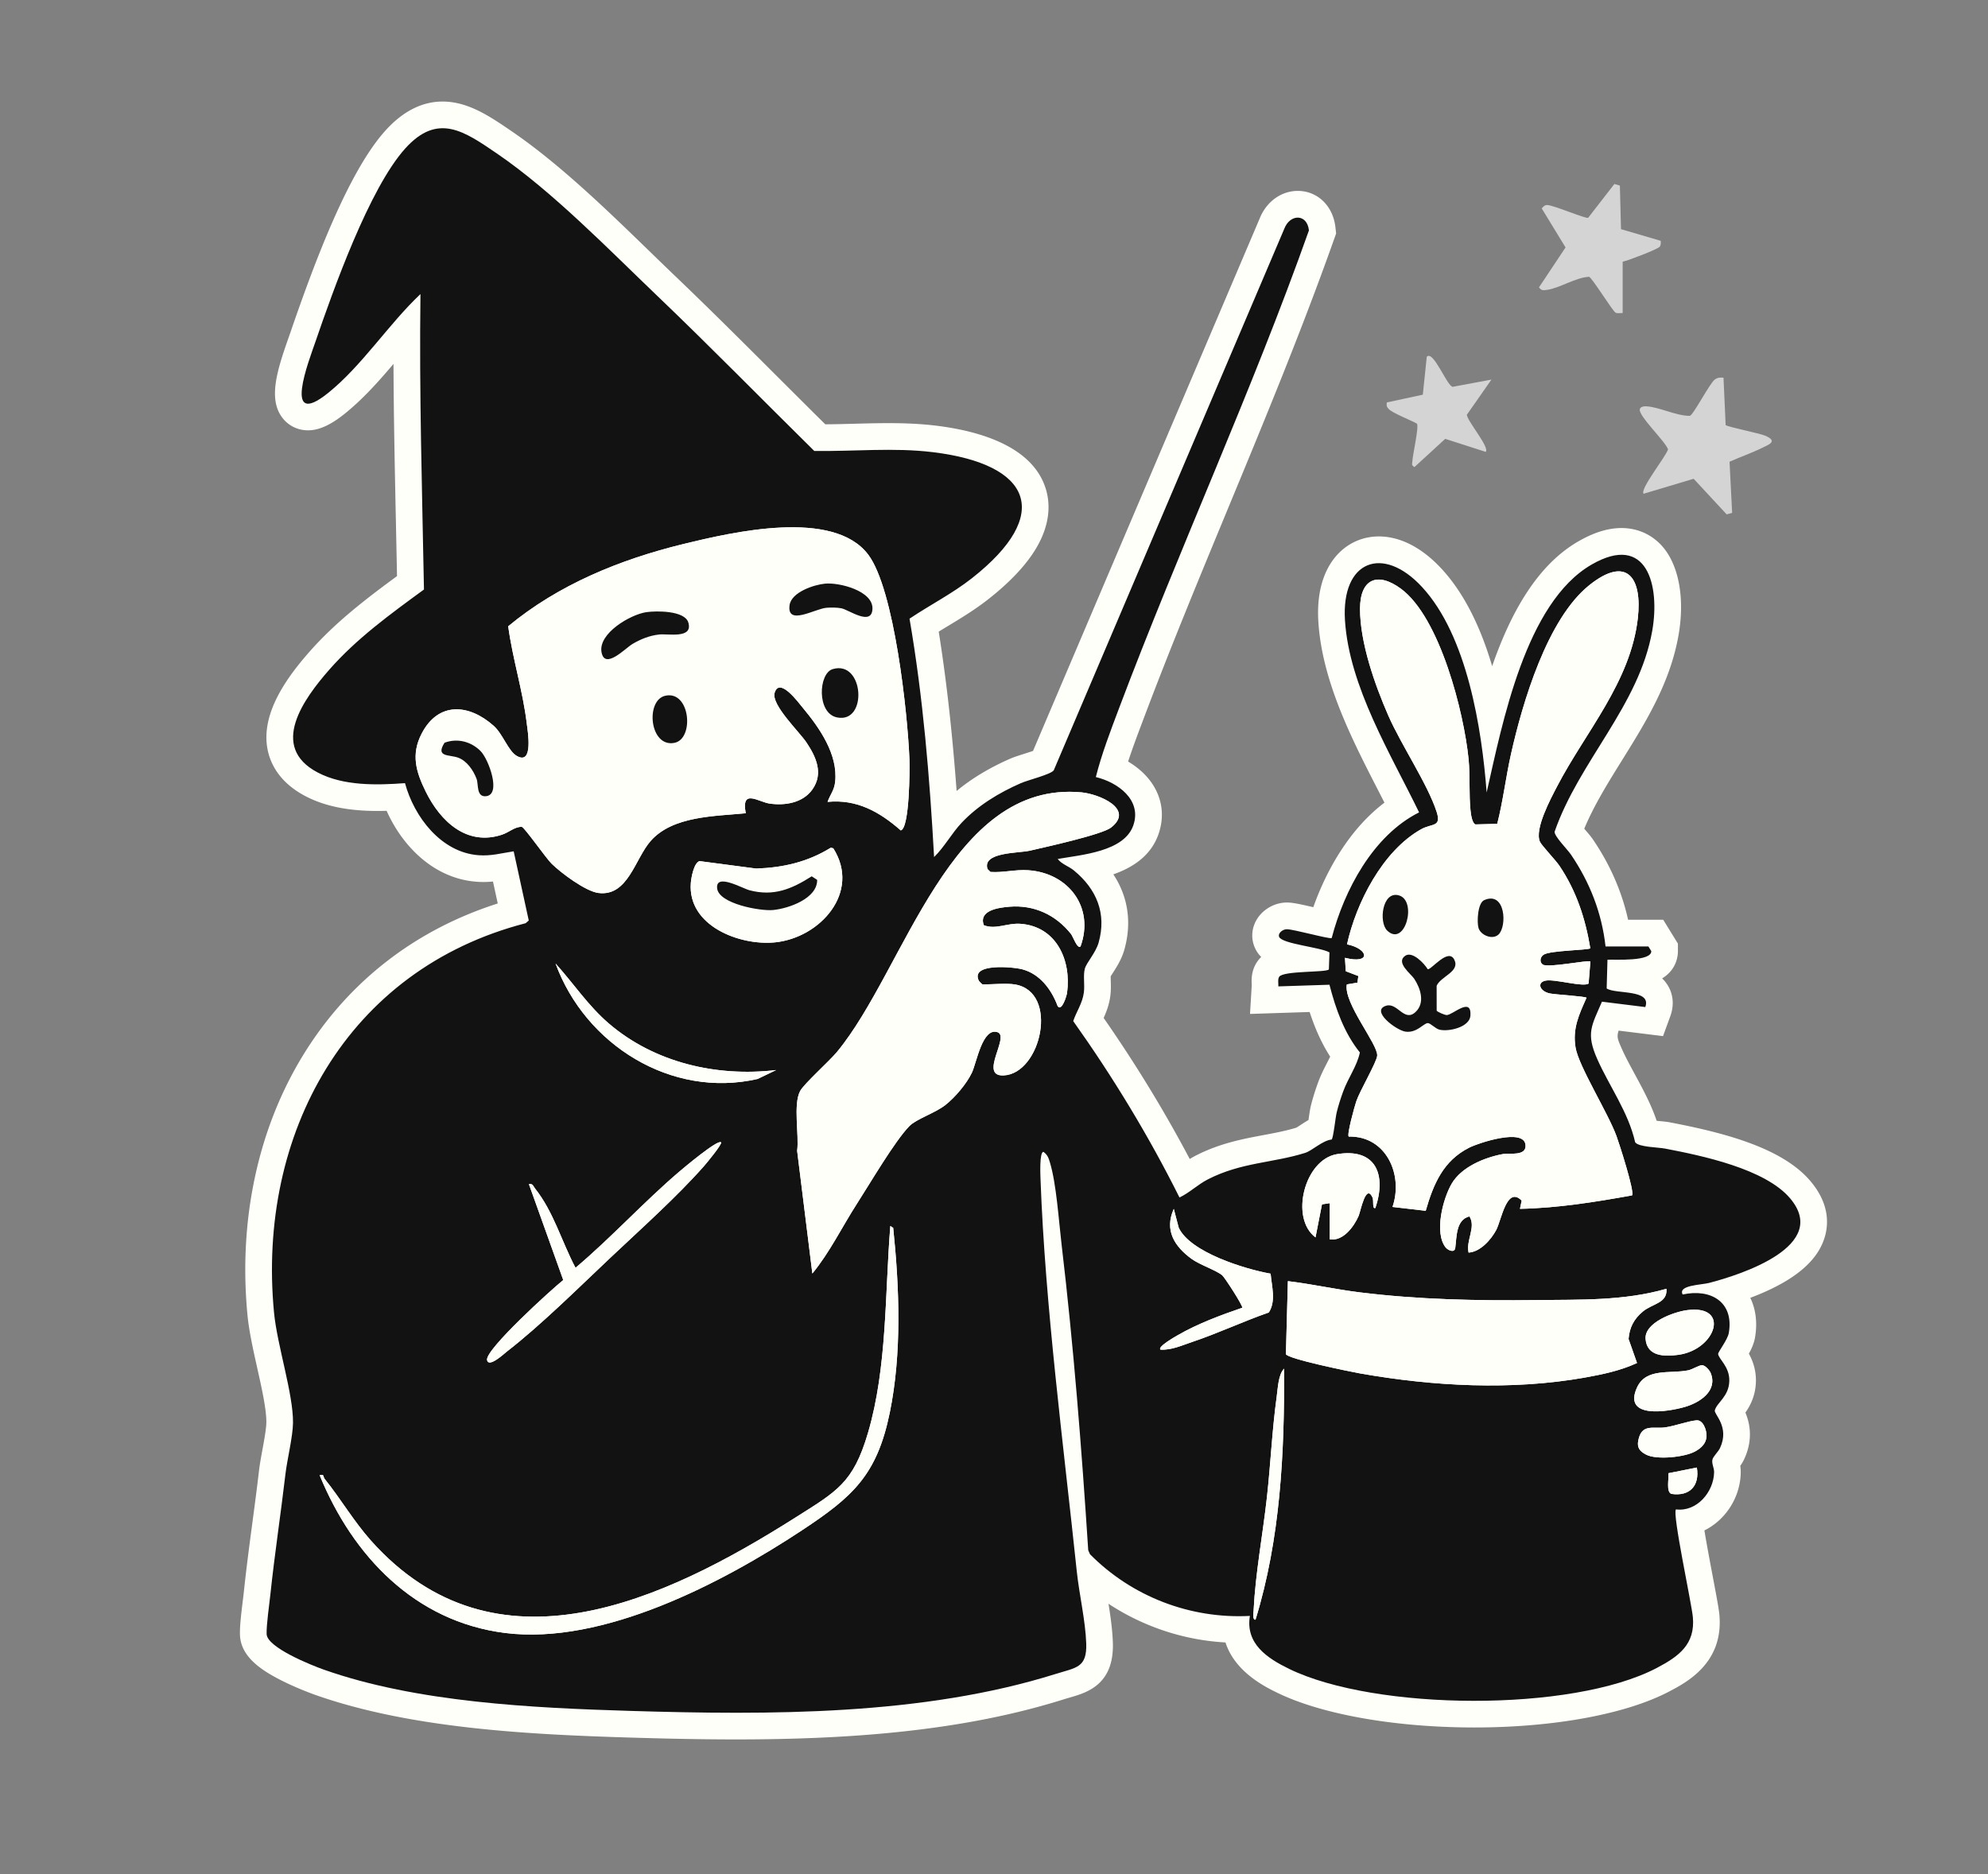 <svg xmlns="http://www.w3.org/2000/svg" id="art" viewBox="0 0 1044.06 984.44"><rect x="0" y="0" width="1044.06" height="984.44" fill="#808080" stroke="none"/><defs><style>.cls-1{fill:#fffffa}.cls-3{fill:#121212}</style></defs><path d="M386.63 906.65c-20.56 0-40.5-.52-55.59-.98-53.31-1.61-114.29-4.77-163.27-22.06-.98-.35-9.83-3.51-18.3-7.95-11.19-5.87-16.26-11.15-16.44-17.14-.13-4.17.69-10.86 1.42-16.76.23-1.9.45-3.66.6-5.09 1.27-12.07 2.88-24.24 4.45-36.02 1.18-8.89 2.4-18.09 3.45-27.1.38-3.28 1.07-7 1.79-10.94 1.03-5.62 2.09-11.43 2.14-15.32.09-7.68-2.48-19.18-4.96-30.31-2.07-9.26-4.21-18.83-4.98-26.88-4.63-48.22 5.5-95.34 28.53-132.66 23.73-38.47 59.68-65.37 104.17-78.01l-5.28-24.21c-3.26.58-6.66 1.09-10.47 1.09-1.06 0-2.12-.04-3.17-.12-10.84-.83-21.02-6.03-29.44-15.06-5.82-6.24-10.54-14.05-13.6-22.43-3.51.2-6.58.29-9.56.29-14.26 0-25.56-2.3-34.56-7.03-9.21-4.85-14.67-11.53-16.21-19.86-2.99-16.11 10.14-33.35 20.27-44.91 14.07-16.05 31.22-28.8 47.96-41.04-.19-9.89-.4-19.78-.6-29.67-.72-34.17-1.46-69.33-1.32-104.33-2.76 3.15-5.51 6.43-8.34 9.78-8.87 10.53-18.03 21.41-28.6 29.91-6.21 4.99-10.81 7.22-14.93 7.22-3.32 0-6.29-1.51-8.16-4.15-4.44-6.28-1.84-17.19 4.51-35.13.32-.91.61-1.71.84-2.38 11.92-34.73 29.92-83.31 48.62-104.07 7.86-8.73 15.99-12.97 24.85-12.97 11.26 0 21.41 6.93 32.14 14.28l.45.3c24.48 16.73 49.4 40.93 71.39 62.27 4.73 4.59 9.2 8.93 13.62 13.16 18.17 17.38 36.26 35.44 53.74 52.91 8.75 8.74 17.78 17.76 26.73 26.6h1.36c5.67 0 11.5-.16 17.14-.31 5.74-.15 11.67-.31 17.54-.31 9.35 0 17.04.41 24.2 1.28 37.52 4.58 48.96 18.28 51.94 28.97 5.24 18.78-12.31 37.38-27.96 49.69-6.68 5.25-13.84 9.58-20.77 13.77-2.86 1.73-5.79 3.51-8.66 5.33 6.05 36.57 9.19 72.77 11.13 103.11 1.09-1.38 2.23-2.74 3.47-4.05 8.32-8.82 19.56-16.37 33.41-22.43 1.63-.71 3.96-1.45 6.67-2.31 2.16-.68 5.85-1.85 7.78-2.68l120.22-282.47c2.42-6.19 7.72-10.18 13.53-10.18 5.51 0 11.88 4.05 12.84 12.95l.17 1.59-.53 1.51c-16.85 47.55-36.49 94.99-55.49 140.85-14.92 36.03-30.34 73.28-44.28 110.27l-.78 2.06c-3.35 8.88-6.8 18.01-9.47 27.08 7.3 3.08 13.19 7.96 16.37 13.75 3.12 5.67 3.62 12.02 1.46 18.37-4.22 12.34-17.33 17.15-29.42 19.68 11.65 11.57 15.66 26.17 11.29 41.63-1.13 4-3.43 7.55-5.27 10.4-.73 1.13-1.72 2.67-1.97 3.28-.23.99-.18 2.95-.12 4.7.06 2.11.13 4.49-.18 6.85-.62 4.66-2.35 8.35-3.88 11.61-.25.52-.49 1.04-.72 1.55 19.1 27.16 36.12 55.24 50.69 83.61.3-.21.6-.43.9-.65 2.47-1.78 5.02-3.62 8.03-5.16 11.75-6.02 22.89-8.1 33.66-10.12 6.38-1.19 12.41-2.32 18.48-4.22.65-.21 2.4-1.36 3.56-2.12 1.95-1.28 4.2-2.75 6.68-3.81.23-1.4.46-3 .63-4.19.43-3.01.72-4.92 1.04-6.23.87-3.52 2.02-7.25 3.52-11.38 1.26-3.49 2.84-6.58 4.37-9.56 1.3-2.54 2.54-4.97 3.39-7.33-6.86-9.57-10.88-20.4-13.59-29.85l-29 .94.47-7.67c0-.21-.01-.48-.03-.75-.09-1.88-.25-5.02 1.7-7.84 2.74-3.96 8.03-4.88 17.41-5.46-10.22-2.14-15.75-3.7-17.99-8.51-1.29-2.77-1.04-6.04.68-8.74 2.05-3.21 5.84-5.29 9.66-5.29 2.36 0 6.08.82 14.01 2.68 1.35.32 2.99.7 4.52 1.05 8.3-27.1 23.43-49.12 41.75-60.9-1.94-3.87-3.97-7.82-6.07-11.92-13.49-26.29-28.79-56.08-30.65-85.77-.83-13.15 2.06-23.64 8.34-30.33 4.36-4.64 10.04-7.1 16.41-7.1 9.15 0 19.04 5.24 27.83 14.75 16.5 17.85 25.73 45.88 30.86 73.43 8.94-33.89 22.89-71.12 49.6-86.52 6.99-4.03 13.45-6.07 19.2-6.07 6.61 0 12.31 2.64 16.51 7.65 7.06 8.42 9.49 23.57 6.5 40.53-4.17 23.65-16.59 43.61-28.59 62.92-8.56 13.77-16.68 26.82-22.02 41.06.99 1.32 2.51 3.1 3.45 4.21 1.37 1.61 2.56 3 3.36 4.17 9.56 14.05 15.76 29.23 18.46 45.21h20.3l4.63 7.51v1.98c0 3.2-1.53 8.85-11.77 10.67-3.73.66-8.13.8-11.44.82l-.08 2.75c.67.08 1.33.16 1.9.22 6.38.73 13.62 1.56 17.08 7.16 1.27 2.06 2.43 5.49.73 10.14l-1.91 5.23-23.12-2.86c-3.73 8.47-4.34 10.71-.48 19.48 2.1 4.77 4.65 9.48 7.34 14.46 4.67 8.62 9.47 17.5 12.24 27.41 1.89.35 4.64.61 6.18.75 1.88.18 3.5.33 4.8.58 26.96 5.16 56.33 12.58 69.78 28.52 8.05 9.54 7.71 17.92 6.01 23.26-4.85 15.22-26.67 24.76-43.57 30 .79.69 1.52 1.45 2.2 2.25 3.14 3.73 6.5 10.39 4.68 20.91-.54 3.11-2.28 6.16-4.53 9.78 2.05 2.93 5.05 7.61 4.9 14.36-.17 7.58-3.9 12.17-6.37 15.2-.12.14-.24.3-.37.46 2.34 4.11 5.99 12.02 1.25 22.29-.76 1.65-1.87 3.06-2.84 4.31-.13.16-.28.35-.42.54.02.06.03.12.05.17.33 1.24.78 2.93.74 4.95-.27 13.54-9.72 23.28-19.86 25.84 1.05 7.75 3.7 21.75 5.3 30.18 1.99 10.49 3.12 16.56 3.37 19.28 1.75 19.08-10.8 27.33-22.7 33.57-21.88 11.47-57.97 18.05-99.01 18.05s-77.85-6.53-100.35-17.48c-5.55-2.7-12.57-6.51-17.65-12.13-4.02-4.43-6.37-9.4-7.03-14.86-28.24-.33-55.72-11.03-76.63-29.69.5 4.2 1.21 8.59 1.96 13.2 1.28 7.86 2.6 15.99 2.86 23.61.56 16.65-8.92 19.39-17.27 21.81-1.12.33-2.33.67-3.6 1.07-28.33 8.9-76.78 20.74-169.96 20.74Z" class="cls-1"/><path d="M232.46 67.34c9.23 0 18.3 6.29 28.64 13.36 29.02 19.83 58.49 50.19 84.13 74.72 27.89 26.68 54.93 54.33 82.41 81.43 1.42.02 2.84.03 4.27.03 11.54 0 23.12-.62 34.67-.62 7.8 0 15.6.28 23.36 1.23 51.95 6.34 63.18 32.66 20.5 66.21-10.29 8.09-21.95 13.98-32.77 21.25 7.12 41.35 10.59 83.3 12.9 125.21 5.48-5.34 9.21-12.43 14.46-18 8.6-9.12 19.7-15.82 31.13-20.82 3.76-1.65 15.61-4.53 17.25-6.73L674.5 120.1c1.46-3.82 4.36-5.82 7.05-5.82 2.81 0 5.39 2.17 5.89 6.71-30.03 84.72-68.01 166.84-99.72 250.99-4.46 11.85-9.13 23.97-12.2 36.16 11.54 2.77 24.26 11.97 19.71 25.3-4.77 13.95-27.39 15.53-39.72 17.72 2.09 2.75 5.73 3.77 8.47 6.01 11.94 9.79 17.34 22.65 13.01 37.94-1.51 5.34-6.42 10.56-7.25 13.72-.93 3.49.04 8.44-.5 12.49-.76 5.7-3.83 9.83-5.59 14.99 20.86 29.34 39.76 60.47 55.81 92.66 5.35-2.54 9.62-6.82 14.93-9.53 17.52-8.98 34.06-8.56 51.04-13.89 3.8-1.19 9.11-6.53 13.95-7.03.9-.75 1.98-11.56 2.66-14.32.89-3.61 2.04-7.2 3.3-10.68 2.67-7.4 7.39-13.58 8.86-20.73-8.25-10.24-12.72-22.94-15.97-35.57l-26.85.87c.09-1.53-.41-3.8.45-5.05 2.27-3.29 24.9-2.16 26.09-3.88l.31-8.92c-4.59-2.71-24.69-4.42-26.4-8.1-.86-1.84 1.71-4.07 3.99-4.07 3.45 0 20.27 4.69 23.18 4.69.2 0 .33-.02.39-.07 6.59-25.23 21.77-53.91 45.9-66-14.89-30.67-36.74-66.09-38.93-100.92-1.22-19.38 6.69-29.99 17.77-29.99 6.82 0 14.85 4.03 22.69 12.51 23.73 25.66 31.39 74.26 33.95 107.92 8.23-36.15 20.39-99.66 55.14-119.7 6.21-3.58 11.41-5.14 15.7-5.14 15.88 0 19.42 21.27 16.12 39.96-6.94 39.32-38.43 68.5-51.27 105.52-.21 2.35 6.72 9.27 8.58 12 9.91 14.57 16.2 30.59 18.17 48.27h22.48l1.54 2.5c0 4.09-10.24 4.49-17.27 4.49-1.74 0-3.29-.02-4.44-.02-.53 0-.98 0-1.32.02l-.42 15.1c4.68 3.13 23.76.24 20.29 9.77l-22.76-2.82c-5.46 12.64-8.44 16.56-2.58 29.89 6.32 14.37 16.42 28.03 20.01 43.93 1.67 2.57 12.1 2.65 15.65 3.33 19.39 3.71 52.63 10.61 65.75 26.16 21.02 24.91-25.48 40-42.55 44.41-4.24 1.09-16.47 1.17-13.9 6.08 2.31-.51 4.57-.76 6.72-.76 11.47 0 19.9 7.17 17.51 20.99-.62 3.6-5.75 10.03-5.6 11.05.43 2.82 6.04 6.65 5.87 14.12-.19 8.28-6.57 11.32-7.61 15.47-.51 2.04 7.89 8.59 2.76 19.72-.91 1.98-3.62 4.48-4 6.08-.51 2.17.91 4.33.87 6.69-.2 9.78-8.05 19.65-18.08 19.65-.64 0-1.29-.04-1.95-.12-2.07 1.98 8.21 49.35 8.87 56.57 1.31 14.31-7.37 20.64-18.98 26.73-22.19 11.64-58.9 17.25-95.76 17.25s-74.59-5.73-97.28-16.77c-11.51-5.6-23.03-13.22-20.62-27.83-1.94.1-3.86.15-5.79.15-29.32 0-57.58-11.69-78.19-32.56l-.92-2.08c-3.48-53.65-7.69-107.43-14.02-160.81-1.44-12.19-2.71-31.74-6.09-42.87-.73-2.41-1.25-4.01-3.4-5.58-2.18 0-1.61 12.37-1.53 14.51 2.45 66.62 12.01 139.03 19.03 205.75 1.28 12.19 4.57 25.99 4.97 37.98.43 12.8-5.31 12.62-15.97 15.97-52.52 16.5-111.15 20.41-167.86 20.41-18.76 0-37.33-.43-55.38-.97-51.46-1.55-112.38-4.45-161.16-21.67-6.46-2.28-29.85-11.62-30.07-18.7-.15-4.93 1.4-15.35 1.98-20.91 2.22-21.09 5.44-42.05 7.89-63.04.91-7.81 3.89-19.63 3.98-26.99.18-15.17-8.31-40.63-9.97-57.95-9-93.77 38.32-180.24 132.15-204.49l1.64-1.41-7.92-36.35c-5.61.84-10.33 2.14-15.88 2.14-.86 0-1.74-.03-2.64-.1-19.63-1.5-33.79-20.16-38.56-37.85-4.66.35-9.58.63-14.56.63-10.87 0-22.01-1.34-31.3-6.23-25.76-13.56-7.2-38.82 6.06-53.96 14.38-16.41 32.26-29.36 49.76-42.15-.96-51.76-2.53-103.36-1.84-155.18-16.65 15.66-30.65 37.59-48.47 51.92-5 4.03-8.37 5.68-10.54 5.68-8.41 0 1.2-24.79 3.81-32.39 9.46-27.58 28.33-80.7 47.2-101.66 6.93-7.69 13.33-10.65 19.65-10.65m-.01-14.05c-10.81 0-20.92 5.14-30.06 15.28-19.33 21.47-36.9 68.18-50.04 106.48-.22.65-.5 1.43-.81 2.32-6.23 17.61-10.46 31.84-3.63 41.51 3.19 4.52 8.25 7.11 13.87 7.11s11.78-2.7 19.32-8.77c9.47-7.62 17.7-16.86 25.55-26.11.12 28.72.73 57.39 1.32 85.4.18 8.55.36 17.32.53 26.06-16.1 11.82-32.42 24.26-46.15 39.93-11.09 12.66-25.43 31.7-21.89 50.8 1.34 7.25 5.88 17.43 19.83 24.78 10.02 5.28 22.39 7.84 37.82 7.84 1.6 0 3.23-.02 4.93-.08 3.31 7.42 7.79 14.3 13.11 19.99 9.64 10.33 21.4 16.3 34.03 17.26a49.998 49.998 0 0 0 8.71-.11l2.51 11.53c-43.3 13.82-78.38 41.01-101.91 79.17-11.99 19.44-20.62 41.19-25.63 64.64-4.97 23.23-6.28 47.58-3.9 72.37.81 8.49 3 18.27 5.11 27.74 2.4 10.74 4.88 21.84 4.8 28.7-.04 3.3-1.1 9.06-2.03 14.15-.74 4.06-1.45 7.89-1.85 11.39-1.05 8.97-2.26 18.14-3.44 27.01-1.57 11.82-3.19 24.03-4.47 36.19-.14 1.35-.36 3.11-.59 4.98-.91 7.44-1.6 13.47-1.47 17.83.34 11.29 10.97 18.29 20.18 23.12 8.9 4.67 18.19 7.99 19.22 8.36 49.94 17.63 111.56 20.84 165.39 22.46 15.13.46 35.15.98 55.8.98 32.86 0 61.32-1.34 87-4.1 31.78-3.41 59.6-8.96 85.06-16.96 1.18-.37 2.33-.7 3.45-1.03 8.62-2.5 23.06-6.68 22.32-28.77-.23-6.71-1.2-13.61-2.28-20.4 6.49 4.29 13.4 7.96 20.7 10.99 13.04 5.42 26.71 8.55 40.73 9.33 5.04 15.64 21.06 23.43 27.29 26.47 23.4 11.39 62.06 18.19 103.41 18.19s79.41-6.87 102.26-18.86c9.33-4.89 28.74-15.07 26.42-40.41-.28-3.05-1.38-8.94-3.46-19.95-1.24-6.56-3.16-16.69-4.4-24.29 10.89-5.35 18.82-17.07 19.08-30.29.03-1.33-.08-2.54-.25-3.61.73-1.04 1.47-2.23 2.09-3.58 4.74-10.27 2.96-18.78.61-24.4 2.54-3.6 5.35-8.91 5.52-16.33.14-6.19-1.75-11.1-3.7-14.63 1.53-2.76 2.71-5.5 3.23-8.47 1.33-7.65.44-14.84-2.49-20.85 3.63-1.37 7.42-2.94 11.11-4.73 15.39-7.45 24.5-16.17 27.84-26.65 2.24-7.03 2.79-17.92-7.33-29.9-14.86-17.61-45.65-25.5-73.82-30.89-1.62-.31-3.4-.48-5.46-.67-.43-.04-.94-.09-1.49-.14-3-8.8-7.28-16.69-11.44-24.38-2.63-4.85-5.11-9.43-7.09-13.94-1.93-4.4-2.54-5.77-1.46-9.06l12.27 1.52 11.05 1.37 3.82-10.46c2.08-5.69 1.59-11.45-1.35-16.22-.87-1.41-1.86-2.61-2.95-3.64 7.57-4.55 8.3-11.72 8.3-14.3v-3.96l-2.08-3.38-1.54-2.5-4.1-6.66h-18.45c-3.29-14.84-9.47-28.97-18.44-42.15-1.02-1.5-2.32-3.02-3.82-4.78-.22-.26-.48-.56-.76-.89 5.09-12.24 12.34-23.9 19.95-36.14 12.36-19.87 25.13-40.42 29.54-65.4 3.35-18.97.34-36.25-8.03-46.24-5.49-6.54-13.26-10.15-21.87-10.15-7.09 0-14.52 2.29-22.7 7.01-22.08 12.73-35.86 38.44-45.26 65.54-6.45-21.86-15.37-39.04-26.56-51.14-10.28-11.12-21.69-17-32.97-17-8.24 0-15.88 3.3-21.52 9.3-5.33 5.67-11.43 16.45-10.22 35.57 1.96 31.14 17.61 61.63 31.41 88.52 1.12 2.19 2.22 4.33 3.3 6.44-8.59 6.51-16.33 15.06-23.1 25.56-5.68 8.81-10.52 18.79-14.27 29.36-7.48-1.74-11-2.46-13.89-2.46-6.17 0-12.27 3.35-15.57 8.53-3.01 4.73-3.43 10.51-1.12 15.46.85 1.82 1.93 3.33 3.22 4.61-.74.71-1.43 1.52-2.05 2.42-3.3 4.78-3.05 9.77-2.93 12.17 0 .1.01.2.01.3l-.91 15.03 15.36-.5 15.96-.52c2.47 7.6 5.85 15.76 10.78 23.45-.51 1.06-1.09 2.19-1.69 3.37-1.55 3.03-3.31 6.46-4.72 10.37-1.58 4.37-2.8 8.32-3.73 12.08-.4 1.63-.71 3.69-1.17 6.91-.03.18-.05.37-.08.57-1.53.87-2.91 1.77-4.13 2.58-.71.46-1.73 1.13-2.26 1.43-5.53 1.7-11.22 2.76-17.23 3.89-10.74 2.01-22.91 4.28-35.57 10.77-1.12.57-2.17 1.18-3.18 1.79-13.27-25.11-28.42-49.94-45.21-74.08 1.41-3.13 2.88-6.89 3.5-11.52.39-2.92.31-5.73.24-7.98-.02-.71-.05-1.67-.04-2.38.31-.5.7-1.1 1.02-1.6 1.99-3.08 4.71-7.29 6.13-12.3 4.05-14.3 1.98-27.94-5.76-39.65 10.22-3.59 19.84-9.76 23.78-21.3 2.82-8.26 2.15-16.56-1.95-24-3.03-5.51-7.96-10.33-14.07-13.94 2.29-7.02 4.96-14.1 7.57-21.02l.79-2.09c13.89-36.87 29.3-74.07 44.19-110.05 19.03-45.95 38.7-93.47 55.62-141.2l1.07-3.01-.35-3.18c-1.23-11.3-9.37-19.2-19.8-19.2-8.69 0-16.51 5.69-20.01 14.53L542.53 394.43c-1.57.54-3.4 1.12-4.62 1.51-2.89.92-5.39 1.71-7.36 2.57-10.92 4.78-20.35 10.47-28.15 16.97-1.9-25.66-4.74-54.47-9.4-83.71 1.51-.93 3.05-1.86 4.63-2.81 7.11-4.3 14.46-8.75 21.47-14.26 11.5-9.04 19.97-18.08 25.15-26.87 7.67-13 7.08-23.6 5.23-30.2-6.45-23.09-35.01-31.25-57.84-34.04-7.45-.91-15.41-1.33-25.05-1.33-5.97 0-11.95.16-17.73.31-5.09.14-10.33.28-15.44.3-8.27-8.19-16.59-16.5-24.68-24.57-17.51-17.49-35.61-35.57-53.84-53-4.41-4.22-8.87-8.55-13.59-13.13-22.19-21.54-47.34-45.96-72.31-63.03l-.44-.3c-11.15-7.62-22.67-15.5-36.1-15.5Z" class="cls-1"/><path d="m865.69 497.11 1.54 2.5c0 5.58-19.03 4.3-23.02 4.49l-.42 15.1c4.68 3.13 23.76.24 20.29 9.77l-22.76-2.82c-5.46 12.64-8.44 16.56-2.58 29.89 6.32 14.37 16.42 28.03 20.01 43.93 1.67 2.57 12.1 2.65 15.65 3.33 19.39 3.71 52.63 10.61 65.75 26.16 21.02 24.91-25.48 40-42.55 44.41-4.24 1.09-16.47 1.17-13.9 6.08 14.64-3.21 27.07 3.82 24.23 20.23-.62 3.6-5.75 10.03-5.6 11.05.43 2.82 6.04 6.65 5.87 14.12-.19 8.28-6.57 11.32-7.61 15.47-.51 2.04 7.89 8.59 2.76 19.72-.91 1.98-3.62 4.48-4 6.08-.51 2.17.91 4.33.87 6.69-.21 10.41-9.08 20.91-20.03 19.52-2.07 1.98 8.21 49.35 8.87 56.57 1.31 14.31-7.37 20.64-18.98 26.73-44.61 23.39-147.87 22.46-193.04.48-11.51-5.6-23.03-13.22-20.62-27.83-31.36 1.65-62.02-10.17-83.98-32.41l-.92-2.08c-3.48-53.65-7.69-107.43-14.02-160.81-1.44-12.19-2.71-31.74-6.09-42.87-.73-2.41-1.25-4.01-3.4-5.58-2.19-.03-1.62 12.37-1.54 14.51 2.45 66.62 12.01 139.03 19.03 205.75 1.28 12.19 4.57 25.99 4.97 37.98.43 12.8-5.31 12.62-15.97 15.97-69.89 21.96-150.63 21.63-223.24 19.44-51.46-1.55-112.38-4.45-161.16-21.67-6.46-2.28-29.85-11.62-30.07-18.7-.15-4.93 1.4-15.35 1.98-20.91 2.22-21.09 5.44-42.06 7.89-63.04.91-7.81 3.89-19.63 3.98-26.99.18-15.17-8.31-40.63-9.97-57.95-9-93.77 38.32-180.24 132.15-204.49l1.64-1.41-7.92-36.35c-6.48.97-11.77 2.55-18.52 2.04-19.63-1.5-33.78-20.16-38.56-37.85-14.83 1.11-32.31 1.53-45.86-5.6-25.76-13.56-7.2-38.82 6.06-53.96 14.38-16.41 32.26-29.36 49.76-42.15-.96-51.76-2.53-103.36-1.84-155.18-16.65 15.66-30.65 37.59-48.47 51.92-24.38 19.62-10.02-17.15-6.74-26.72 9.46-27.58 28.33-80.7 47.2-101.66 17.04-18.92 30.87-9.2 48.29 2.71 29.02 19.83 58.49 50.19 84.13 74.72 27.89 26.68 54.93 54.33 82.41 81.43 20.73.31 41.64-1.88 62.3.64 51.95 6.34 63.18 32.66 20.5 66.21-10.29 8.09-21.95 13.99-32.77 21.25 7.12 41.35 10.59 83.3 12.9 125.21 5.48-5.34 9.21-12.43 14.46-18 8.6-9.12 19.69-15.82 31.13-20.82 3.76-1.65 15.61-4.53 17.25-6.73L674.5 120.12c2.99-7.82 11.97-7.98 12.93.89-30.03 84.72-68.01 166.84-99.72 250.99-4.46 11.85-9.13 23.97-12.2 36.16 11.54 2.77 24.26 11.97 19.71 25.3-4.77 13.95-27.39 15.53-39.73 17.72 2.09 2.75 5.73 3.77 8.47 6.01 11.94 9.79 17.34 22.65 13.01 37.94-1.51 5.34-6.42 10.56-7.25 13.72-.93 3.49.04 8.44-.5 12.49-.76 5.7-3.83 9.83-5.59 14.99 20.86 29.34 39.76 60.47 55.81 92.66 5.35-2.54 9.62-6.82 14.93-9.53 17.52-8.98 34.06-8.56 51.04-13.89 3.8-1.19 9.11-6.53 13.95-7.03.9-.75 1.98-11.56 2.66-14.32.89-3.61 2.04-7.19 3.3-10.68 2.67-7.4 7.39-13.58 8.86-20.73-8.25-10.24-12.72-22.94-15.97-35.57l-26.85.87c.09-1.53-.41-3.8.45-5.05 2.27-3.29 24.9-2.16 26.09-3.88l.31-8.92c-4.59-2.71-24.69-4.42-26.4-8.1-.86-1.84 1.71-4.08 4-4.07 3.68 0 22.61 5.35 23.57 4.62 6.59-25.23 21.77-53.91 45.9-66-14.89-30.67-36.74-66.09-38.93-100.92-1.97-31.3 19.88-39.74 40.46-17.48 23.73 25.66 31.39 74.26 33.95 107.92 8.23-36.15 20.39-99.66 55.14-119.7 29.18-16.82 36.01 11.08 31.82 34.82-6.94 39.32-38.43 68.5-51.27 105.52-.21 2.35 6.72 9.27 8.58 12 9.91 14.57 16.2 30.59 18.17 48.27h22.48Zm-431.07-75.93c15.42-1.5 27.32 5.24 38.44 14.99 4.67-1.05 4.75-32.46 4.55-37.5-.93-23.93-7.91-89.04-21.59-107.29-18.24-24.33-71.4-11.92-97.35-5.58-33.05 8.08-65.46 21.3-91.77 43.15 2.3 17.11 7.66 33.76 9.73 50.91.5 4.13 3.68 22.23-5.19 17.21-4.52-2.56-7.31-11.51-12.17-15.83-13.02-11.6-29.08-12.8-37.83 4.09-5.66 10.94-3.01 20.02 2.19 30.55 7.64 15.47 21.46 28.65 39.93 22.56 3.94-1.3 6.74-4.25 10.49-4.14 1.47.39 12.73 16.5 15.67 19.38 4.95 4.85 17.84 14.53 24.61 15.36 15.51 1.91 19.1-17.95 27.41-27.36 11.65-13.18 33.68-12.92 49.91-14.52-2.49-13.19 6.55-5.94 12.58-5.08 8.06 1.15 17.41-.36 22.4-7.4 6-8.46 1.92-17.23-3.17-24.81-3.71-5.52-18.47-19.69-16.65-25.93 2.52-8.6 12.42 4.95 14.79 7.8 8.81 10.58 18.58 24.56 17.01 38.94-.48 4.44-2.59 6.64-3.99 10.48Zm400.6 76.92c-2.6-15.65-7.31-30.08-16.17-43.27-2.1-3.13-9.37-10.68-10.28-12.69-3.01-6.57 5.67-22.67 8.95-28.98 14.87-28.63 38.63-54.84 42.45-88.42 2.42-21.29-5.72-33.15-25.42-17.43-22.15 17.67-35.12 61.7-41.17 88.7-2.73 12.16-4.19 24.78-7.25 36.71l-11.42.31c-1.81-.62-2.41-5.44-2.61-7.38-.86-8.38-.17-18.28-1.02-26.95-2.41-24.42-15.03-74.29-35.46-89.42-12.37-9.16-21.53-5.22-21.54 10.49-.01 17.8 7.77 39.89 14.87 56.12 6.71 15.33 20.69 36.05 25.37 50.55 2.64 8.19-2.45 5.91-8.25 9.18-20.15 11.36-34 38.52-38.83 60.39 11.62 2.41 12.68 10.6-1.08 7.08l.43 7.05 6.61 2.52-.49 3.48-5.57.93c-1.83 9.72 16.37 31.42 15.96 37.4-.23 3.34-9.12 18.47-10.99 24-.87 2.57-5.03 17.49-3.97 18.52 19.71-.42 28.78 20.12 22.99 36.96l17.44 2.03c4.06-14.04 9.15-26.25 22.84-33.17 4.86-2.45 28.91-10.48 29.59-1.35.45 6.02-8.46 4.06-12.18 4.77-9.59 1.83-21.41 6.73-26.55 15.41-4.65 7.84-9.34 25.86-3.23 33.58 1.07 1.36 4.64 3.2 5.05.23.78-5.74.31-14.79 7.45-16.53 3.57 5.62-1.93 12.58-.45 19.01 6.13-.36 11.82-6.77 14.54-11.93 2.72-5.18 5.51-23.28 13.34-15.38l-.9 4.33c19.76-.4 39.44-3.56 58.86-7.06 1.5-1.76-6.72-27.2-8.16-31.14-4.54-12.37-19.8-36.57-21.49-46.45-1.71-10.03 1.82-17.44 5.76-26.23-.99-.8-16.2-1.63-19.24-2.25-5.44-1.11-6.98-5.83-2.23-6.75s19.69 3.54 22.54 1.56l.94-11.55c-1.06-1.04-22.2 3.49-25.03 1.55-1.82-1.25-1.43-4.18.76-5.33 3.98-2.09 23.09-2.21 24.27-3.21Zm-302.2 18.99c-4.37-.72-12.11 0-16.98 0-.14 0-1.79-1.57-2.01-2.01-4.44-9.29 17.94-7.26 22.93-5.92 9.27 2.48 15.32 10.71 18.51 19.33 2.19 3.02 4.73-5.46 4.94-6.99 2.32-17.14-5.6-34.9-24.52-36.26-6.92-.5-12.98 3.22-19.2.74-2.84-7.84 7.76-9.25 13.46-9.72 12.98-1.06 24.38 4.3 32.35 14.36.97 1.22 3.37 8.16 4.99 6.49 7.4-20.49-6.32-38.55-27.43-40-6.9-.47-13.11 1.35-19.88.89l-1.53-1.49c-3.01-8.99 16.34-8.33 22.07-9.65 8.18-1.89 38.02-8.45 42.78-12.17 12.56-9.81-6.44-17.65-15.52-18.49-69.19-6.41-92.42 92.76-128.39 136.32-4.05 4.9-17.37 16.77-19.38 20.58-3.76 7.15-.45 23.05-1.56 31.38l7.99 64.45c9.14-11.09 15.69-24.67 23.55-36.88 6.65-10.32 19.7-32.65 27.39-40.54 3.63-3.73 13.56-6.87 18.9-11.07s11.17-11.19 13.95-17.02c2.49-5.24 5.53-23.92 13.47-21.24 6.58 2.22-10.03 23.25 3.15 22.7 19.8-.83 29.36-43.91 5.98-47.78Zm-96.72-71.81c-12.19 7.51-24.89 10.43-39.16 10.94l-29.75-3.92c-2.98.87-4.36 8.66-4.58 11.46-1.79 22.5 25.54 33.08 44.21 31.22 23.7-2.35 45.2-26.38 30.61-49.41l-1.33-.3Zm-28.66 116.77c-31.27 3.7-63.84-3.84-87.92-24.47-10.74-9.21-18.55-21.05-27.95-31.48 15.58 42.61 60.74 71.04 106.09 60.64l9.78-4.69Zm-28.97 37.97c-1.74-1.63-19.72 13.52-21.99 15.46-18.74 16-35.56 34.54-54.43 50.45-7.24-13.66-11.5-29.41-21.26-41.66-.95-1.19-1.13-2.73-3.21-2.27l18.03 50.36c-6.1 4.87-41.05 36.55-40.02 42.02.81 4.31 9.03-3.38 10.47-4.5 17.88-13.86 37.76-33.64 54.49-49.41 15.81-14.92 34.76-31.83 48.96-47.94 1.21-1.38 9.81-11.72 8.96-12.5Zm319.69 31.96v18.98c7 1.16 12.71-6.62 15.18-12.3 1.01-2.31 3.76-17.3 7.29-9.67.75 1.63-.3 6.29 1.52 5.49 5.88-17.52.23-31.68-20.24-28.24-17.03 2.86-24.8 33.59-11.22 43.71l3.4-17.35 4.09-.63Zm-31.05 37.04c-13.27-2.34-42.23-11.16-48.27-24.16l-2.59-9.88c-5.02 11.15.28 19.63 9.25 26.2 4.41 3.23 13.11 6.04 16.24 8.74 1.25 1.07 11.07 16.2 10.46 17-11.37 3.89-23.57 8.44-33.98 14.48-.89.51-10.71 6.04-8.97 7.51 5.72.36 11.15-2.18 16.5-3.97 13.65-4.57 26.81-10.8 40.41-15.54 3.9-6.07 1.51-13.74.95-20.37ZM167.87 774.85c17.35 42.45 50.09 76.95 97.42 82.89 51.43 6.46 113.98-26.25 155.85-53.91 26.71-17.65 39.4-28.96 46.14-61.76 6.39-31.12 5.07-65.67 1.81-97.13l-1.51-.98c-2.89 35.65-1.59 74.13-11.73 108.66-7.76 26.41-16.34 30.7-38.31 44.61-68.62 43.44-157.26 85.26-222.67 12.05-9.04-10.12-15.97-22.05-24.42-32.55-.82-1.02.04-2.53-2.58-1.88Zm707.31-97.91c-22.35 6.45-45.42 5.65-68.47 5.94-30.88.39-61.82-.24-92.74-4.08-12.58-1.56-25.01-4.36-37.59-5.87l-1.04 38.31c.59 2.48 34.07 9.31 38.98 10.17 38.36 6.76 79.62 9.01 118.09 2.16 9.27-1.65 18.75-3.66 27.33-7.64l-4.44-12.62c.47-6.05 2.82-10.49 7.43-14.36 5.18-4.35 13.07-4.34 12.46-12.01Zm10.75 11.24c-6.96.93-22.35 6.53-21.7 15.1.7 9.28 9.94 9.35 17.19 8.36 19.91-2.72 27.55-26.55 4.51-23.46Zm7.93 28.91c-1.71.02-4.94 2.21-7.3 2.69-9.52 1.95-22.08-1.47-26.86 9.09-7.48 16.53 16.11 12.75 25.13 10.15 7.86-2.27 17.43-8.42 13.58-17.87-.6-1.47-2.89-4.08-4.54-4.06ZM659.38 850.75c13.07-42.41 15.25-87.62 14.99-131.86-3.04 3.13-3.25 10.18-3.86 14.61-2.42 17.46-3.19 35.28-5.13 52.81-2.2 19.9-6.05 39.87-7.03 59.91-.05 1.09-.66 4.72 1.03 4.53Zm231.57-104.71c-4.5.41-11.15 2.94-16.39 3.7-6.25.9-12.38-2.21-14.17 6.87-.76 3.86.82 5.72 4.11 7.44 5.58 2.92 20.25 1.35 25.72-1.65 3.18-1.74 5.87-4.17 6.02-8.06.12-3.05-1.74-8.62-5.29-8.3Zm-14.77 27.79c.45 2.61-1.33 9.86 1.64 10.86 9.62 1.41 14.89-4.3 13.34-13.85l-14.98 2.99Z" class="cls-3"/><path d="M835.22 498.1c-1.17 1-20.29 1.12-24.27 3.21-2.19 1.15-2.58 4.09-.76 5.33 2.83 1.94 23.97-2.59 25.03-1.55l-.94 11.55c-2.85 1.98-17.71-2.5-22.54-1.56s-3.21 5.64 2.23 6.75c3.03.62 18.25 1.46 19.24 2.25-3.93 8.78-7.47 16.2-5.76 26.23 1.68 9.87 16.95 34.08 21.49 46.45 1.45 3.94 9.66 29.38 8.16 31.14-19.41 3.5-39.1 6.66-58.86 7.06l.9-4.33c-7.83-7.9-10.62 10.19-13.34 15.38-2.71 5.16-8.4 11.57-14.54 11.93-1.49-6.43 4.02-13.39.45-19.01-7.14 1.75-6.67 10.79-7.45 16.53-.41 2.97-3.97 1.13-5.05-.23-6.11-7.72-1.42-25.74 3.23-33.58 5.14-8.67 16.96-13.58 26.55-15.41 3.72-.71 12.64 1.25 12.18-4.77-.69-9.14-24.74-1.11-29.59 1.35-13.69 6.91-18.78 19.13-22.84 33.17l-17.44-2.03c5.79-16.83-3.28-37.38-22.99-36.96-1.06-1.03 3.1-15.95 3.97-18.52 1.87-5.52 10.77-20.66 10.99-24 .41-5.98-17.79-27.68-15.96-37.4l5.57-.93.49-3.48-6.61-2.52-.43-7.05c13.77 3.52 12.7-4.68 1.08-7.08 4.83-21.87 18.68-49.03 38.83-60.39 5.8-3.27 10.89-.99 8.25-9.18-4.67-14.5-18.66-35.22-25.37-50.55-7.1-16.23-14.88-38.31-14.87-56.12.01-15.71 9.17-19.65 21.54-10.49 20.43 15.12 33.05 65 35.46 89.42.86 8.67.16 18.57 1.02 26.95.2 1.94.8 6.76 2.61 7.38l11.42-.31c3.06-11.93 4.52-24.55 7.25-36.71 6.05-27 19.02-71.03 41.17-88.7 19.7-15.71 27.84-3.86 25.42 17.43-3.81 33.58-27.57 59.79-42.45 88.42-3.28 6.31-11.96 22.41-8.95 28.98.92 2.01 8.18 9.56 10.28 12.69 8.86 13.19 13.57 27.62 16.17 43.27Zm-106.64-9.25c9.39 8.81 15.9-15.9 6.01-18.57-8.68-2.35-10.64 14.23-6.01 18.57Zm58.43 2c4.51-4.24 3.72-22.93-7.51-18.06-3.5 1.52-3.91 11.55-3.02 14.62 1.1 3.76 7.28 6.48 10.53 3.44Zm-32.49 40.01-.02-13.07c2.21-5.06 12.41-7.37 9.29-13.69-3.19-6.47-12.13 5.45-13.97 4.99-1.85-3.04-8.02-9.64-11.81-7.07-5.21 3.53 3 9.48 4.74 12.13 3.29 5 5.83 12.66.61 17.47-5.89 5.42-9.46-5.13-15.32-3.37-8.59 2.58 5.27 12.92 10.03 13.62 5.97.88 9.48-4.35 11.74-4.48 1.37-.08 4.04 2.96 6.19 3.46 5.13 1.19 15.84-1.42 16.24-7.36.68-10.25-9.33-.29-12.45-.32-1.09-.01-4.9-1.65-5.27-2.31Zm-319.9-109.68c1.4-3.84 3.51-6.04 3.99-10.48 1.57-14.38-8.2-28.36-17.01-38.94-2.37-2.85-12.27-16.4-14.79-7.8-1.83 6.23 12.94 20.4 16.65 25.93 5.09 7.58 9.17 16.35 3.17 24.81-4.99 7.04-14.33 8.55-22.4 7.4-6.03-.86-15.07-8.11-12.58 5.08-16.24 1.61-38.26 1.34-49.91 14.52-8.31 9.41-11.91 29.27-27.41 27.36-6.77-.83-19.66-10.51-24.61-15.36-2.94-2.88-14.2-18.99-15.67-19.38-3.75-.12-6.55 2.84-10.49 4.14-18.47 6.09-32.29-7.09-39.93-22.56-5.2-10.53-7.85-19.61-2.19-30.55 8.75-16.89 24.81-15.69 37.83-4.09 4.86 4.33 7.64 13.27 12.17 15.83 8.87 5.02 5.69-13.08 5.19-17.21-2.07-17.16-7.42-33.8-9.73-50.91 26.31-21.85 58.72-35.07 91.77-43.15 25.96-6.34 79.11-18.76 97.35 5.58 13.68 18.25 20.66 83.36 21.59 107.29.2 5.04.12 36.45-4.55 37.5-11.12-9.75-23.02-16.49-38.44-14.99Zm-1.22-114.62c-5.87.53-17.78 4.46-18.74 11.3-1.56 11.15 13.36 1.86 19.4 1.38 2.36-.18 5.49-.17 7.8.27 3.81.72 15.97 9.65 16.33.28.36-9.41-17.29-13.91-24.8-13.23Zm-93.93 14.98c-8.32 1.21-25.29 11.1-23.57 20.97 1.67 9.56 12.55-2.09 16.29-4.27 4.42-2.58 8.86-4.39 14.02-4.96 4.75-.52 17.86 2.37 15.29-6.29-1.88-6.32-16.82-6.21-22.03-5.45Zm97.85 29.92c-7.51 2.23-8.46 23.16 2.25 25.37 16.32 3.37 14.24-30.28-2.25-25.37Zm-87.9 13.98c-10.58 2.34-8.31 27.27 4.74 24.76 10.63-2.04 8.36-27.66-4.74-24.76Zm-96.99 29.12c-4.98-5.03-12.15-6.94-18.95-4.43-4.91 7.68 2.59 6.25 7.06 7.83s8.12 6.73 9.77 11.21c1.06 2.86-.23 9.56 4.92 9.06 8.24-.81 1.37-19.45-2.8-23.66Zm280.59 122.53c23.38 3.88 13.82 46.96-5.98 47.78-13.17.55 3.43-20.48-3.15-22.7-7.94-2.68-10.98 16.01-13.47 21.24-2.78 5.84-8.86 13.02-13.95 17.02-5.34 4.2-15.27 7.34-18.9 11.07-7.69 7.9-20.74 30.23-27.39 40.54-7.87 12.21-14.42 25.79-23.55 36.88l-7.99-64.45c1.12-8.33-2.19-24.24 1.56-31.38 2-3.81 15.33-15.68 19.38-20.58 35.97-43.56 59.2-142.74 128.39-136.32 9.09.84 28.08 8.68 15.52 18.49-4.76 3.72-34.6 10.28-42.78 12.17-5.73 1.32-25.08.66-22.07 9.65l1.53 1.49c6.77.46 12.97-1.36 19.88-.89 21.1 1.45 34.83 19.51 27.43 40-1.62 1.67-4.02-5.27-4.99-6.49-7.97-10.06-19.37-15.42-32.35-14.36-5.7.47-16.3 1.88-13.46 9.72 6.22 2.48 12.28-1.24 19.2-.74 18.93 1.37 26.85 19.12 24.52 36.26-.21 1.53-2.75 10.01-4.94 6.99-3.18-8.62-9.23-16.85-18.51-19.33-4.99-1.33-27.37-3.37-22.93 5.92.21.45 1.86 2.01 2.01 2.01 4.87 0 12.61-.72 16.98 0Zm342.16 159.85c.61 7.67-7.28 7.66-12.46 12.01-4.61 3.87-6.95 8.32-7.43 14.36l4.44 12.62c-8.58 3.98-18.06 5.99-27.33 7.64-38.47 6.85-79.73 4.6-118.09-2.16-4.91-.87-38.39-7.69-38.98-10.17l1.04-38.31c12.58 1.51 25.01 4.31 37.59 5.87 30.92 3.84 61.86 4.46 92.74 4.08 23.05-.29 46.12.51 68.47-5.94Z" class="cls-1"/><path d="M167.87 774.85c2.61-.65 1.75.86 2.58 1.88 8.45 10.5 15.39 22.43 24.42 32.55 65.41 73.21 154.05 31.4 222.67-12.05 21.97-13.91 30.55-18.2 38.31-44.61 10.14-34.52 8.85-73 11.73-108.66l1.51.98c3.26 31.46 4.58 66.01-1.81 97.13-6.74 32.8-19.43 44.11-46.14 61.76-41.87 27.67-104.42 60.37-155.85 53.91-47.33-5.94-80.07-40.45-97.42-82.89ZM436.3 445.28l1.33.3c14.59 23.03-6.91 47.05-30.61 49.41-18.67 1.85-46-8.72-44.21-31.22.22-2.8 1.61-10.6 4.58-11.46l29.75 3.92c14.27-.51 26.96-3.43 39.16-10.94Zm-10.01 15.01c-10.59 6.75-20 10.66-32.63 7.34-3.89-1.02-17.92-9.32-17.04-1.04s22.7 12.07 29.4 11.41c8.31-.81 23.27-6.1 23.14-15.83l-2.87-1.88Zm-47.62 139.73c.84.79-7.75 11.13-8.96 12.5-14.21 16.11-33.15 33.02-48.96 47.94-16.72 15.78-36.61 35.55-54.49 49.41-1.44 1.12-9.66 8.8-10.47 4.5-1.03-5.48 33.92-37.16 40.02-42.02l-18.03-50.36c2.09-.46 2.26 1.08 3.21 2.27 9.75 12.25 14.02 28 21.26 41.66 18.87-15.91 35.69-34.45 54.43-50.45 2.28-1.94 20.25-17.09 21.99-15.46Zm319.69 31.96-4.09.63-3.4 17.35c-13.58-10.13-5.81-40.85 11.22-43.71 20.48-3.44 26.12 10.72 20.24 28.24-1.81.8-.76-3.86-1.52-5.49-3.53-7.64-6.28 7.35-7.29 9.67-2.47 5.68-8.18 13.46-15.18 12.3v-18.98Zm-31.05 37.04c.55 6.63 2.94 14.3-.95 20.37-13.6 4.74-26.75 10.97-40.41 15.54-5.34 1.79-10.78 4.33-16.5 3.97-1.74-1.47 8.08-6.99 8.97-7.51 10.42-6.04 22.61-10.59 33.98-14.48.6-.8-9.22-15.92-10.46-17-3.13-2.69-11.83-5.51-16.24-8.74-8.97-6.57-14.27-15.05-9.25-26.2l2.59 9.88c6.03 13 35 21.82 48.27 24.16ZM407.64 562.05l-9.78 4.69c-45.35 10.39-90.51-18.04-106.09-60.64 9.4 10.43 17.21 22.28 27.95 31.48 24.08 20.64 56.65 28.18 87.92 24.47Zm486.22 155.04c1.65-.02 3.94 2.59 4.54 4.06 3.85 9.45-5.72 15.61-13.58 17.87-9.01 2.6-32.61 6.39-25.13-10.15 4.78-10.56 17.35-7.14 26.86-9.09 2.36-.48 5.59-2.67 7.3-2.69ZM659.38 850.75c-1.7.19-1.09-3.44-1.03-4.53.98-20.03 4.83-40.01 7.03-59.91 1.94-17.53 2.71-35.35 5.13-52.81.61-4.43.82-11.48 3.86-14.61.26 44.24-1.92 89.46-14.99 131.86Zm226.55-162.57c23.04-3.09 15.4 20.74-4.51 23.46-7.25.99-16.48.92-17.19-8.36-.65-8.56 14.74-14.16 21.7-15.1Zm5.02 57.86c3.55-.32 5.4 5.25 5.29 8.3-.15 3.9-2.84 6.32-6.02 8.06-5.47 2.99-20.14 4.56-25.72 1.65-3.28-1.72-4.87-3.58-4.11-7.44 1.79-9.08 7.92-5.97 14.17-6.87 5.24-.76 11.9-3.29 16.39-3.7Zm-14.77 27.79 14.98-2.99c1.55 9.55-3.71 15.25-13.34 13.85-2.98-.99-1.19-8.25-1.64-10.86Z" class="cls-1"/><path d="M754.52 530.86c.37.66 4.18 2.3 5.27 2.31 3.12.03 13.13-9.94 12.45.32-.39 5.94-11.1 8.55-16.24 7.36-2.15-.5-4.82-3.54-6.19-3.46-2.25.13-5.77 5.36-11.74 4.48-4.77-.7-18.63-11.04-10.03-13.62 5.87-1.76 9.43 8.79 15.32 3.37 5.22-4.8 2.67-12.46-.61-17.47-1.74-2.65-9.95-8.59-4.74-12.13 3.79-2.57 9.96 4.04 11.81 7.07 1.84.45 10.78-11.46 13.97-4.99 3.12 6.31-7.08 8.63-9.29 13.69l.02 13.07Zm32.49-40.01c-3.25 3.04-9.43.32-10.53-3.44-.89-3.06-.48-13.1 3.02-14.62 11.23-4.88 12.03 13.82 7.51 18.06Zm-58.43-2c-4.62-4.34-2.67-20.92 6.01-18.57 9.88 2.67 3.38 27.38-6.01 18.57ZM339.47 321.54c5.22-.76 20.16-.88 22.03 5.45 2.57 8.66-10.54 5.77-15.29 6.29-5.16.57-9.6 2.38-14.02 4.96-3.74 2.18-14.62 13.84-16.29 4.27-1.72-9.88 15.24-19.76 23.57-20.97Zm93.93-14.98c7.5-.68 25.15 3.82 24.8 13.23-.36 9.37-12.52.44-16.33-.28-2.32-.44-5.44-.46-7.8-.27-6.04.47-20.96 9.76-19.4-1.38.96-6.84 12.87-10.77 18.74-11.3Zm3.92 44.9c16.49-4.91 18.57 28.74 2.25 25.37-10.71-2.21-9.76-23.14-2.25-25.37Zm-87.9 13.98c13.1-2.9 15.37 22.72 4.74 24.76-13.05 2.51-15.32-22.42-4.74-24.76Zm-96.99 29.12c4.18 4.21 11.04 22.86 2.8 23.66-5.15.5-3.86-6.2-4.92-9.06-1.66-4.47-5.1-9.55-9.77-11.21s-11.97-.15-7.06-7.83c6.8-2.51 13.97-.6 18.95 4.43Zm173.86 65.73 2.87 1.88c.13 9.73-14.83 15.02-23.14 15.83-6.7.66-28.54-3.28-29.4-11.41s13.15.01 17.04 1.04c12.63 3.32 22.04-.59 32.63-7.34Z" class="cls-3"/><path d="m905.15 198.4 1.13 24.85c.59.91 17.92 4.35 20.85 5.63 6.84 2.99 1.68 4.68-1.65 6.34-5.49 2.73-11.56 4.81-17.16 7.31l1.37 26.84-2.87.82-17.35-18.71-26.26 7.86c-2.22-2.24 11.72-19.52 12.81-23.31-1.43-4.27-15.77-17.72-14.81-21.1.38-1.34 2.07-1.56 3.36-1.51 6.64.28 15.79 5.08 22.9 5.01 1.84-.43 10.45-17.18 13.13-19.1 1.5-1.07 2.81-1.09 4.56-.94Zm-52.94-33.97c-1.22-.11-2.69.37-3.78-.23-1.54-.84-12.43-18.51-13.89-18.82-7.13.38-15.46 5.98-22.05 6.87-1.93.26-2.97.49-4.24-1.32l13.95-20.96-12.51-20.49c.84-.92 1.46-1.81 2.86-1.79 3.32.04 20.31 7.38 21.53 6.7l13.77-17.76 2.88.85.59 22.89 20.86 6.12c.04 1.1.18 2.02-.46 3.03-.83 1.31-16.55 7.31-19.53 7.95v26.97Zm-68.94 34.97-12.92 18.48c.42 3.56 12.16 17.22 9.92 19.47L759 230.51l-16.17 14.83c-1.81-1.16-1.13-1.57-1.08-2.98.13-3.62 3.55-18.01 2.4-19.84-3.09-1.76-12.8-5.53-14.81-7.66-1.17-1.25-1.21-1.78-1.02-3.47l18.91-4.08 2.08-19.91c3.43-3.7 10.47 15.16 13.59 15.78l20.36-3.79Z" style="fill:#d4d4d4"/></svg>